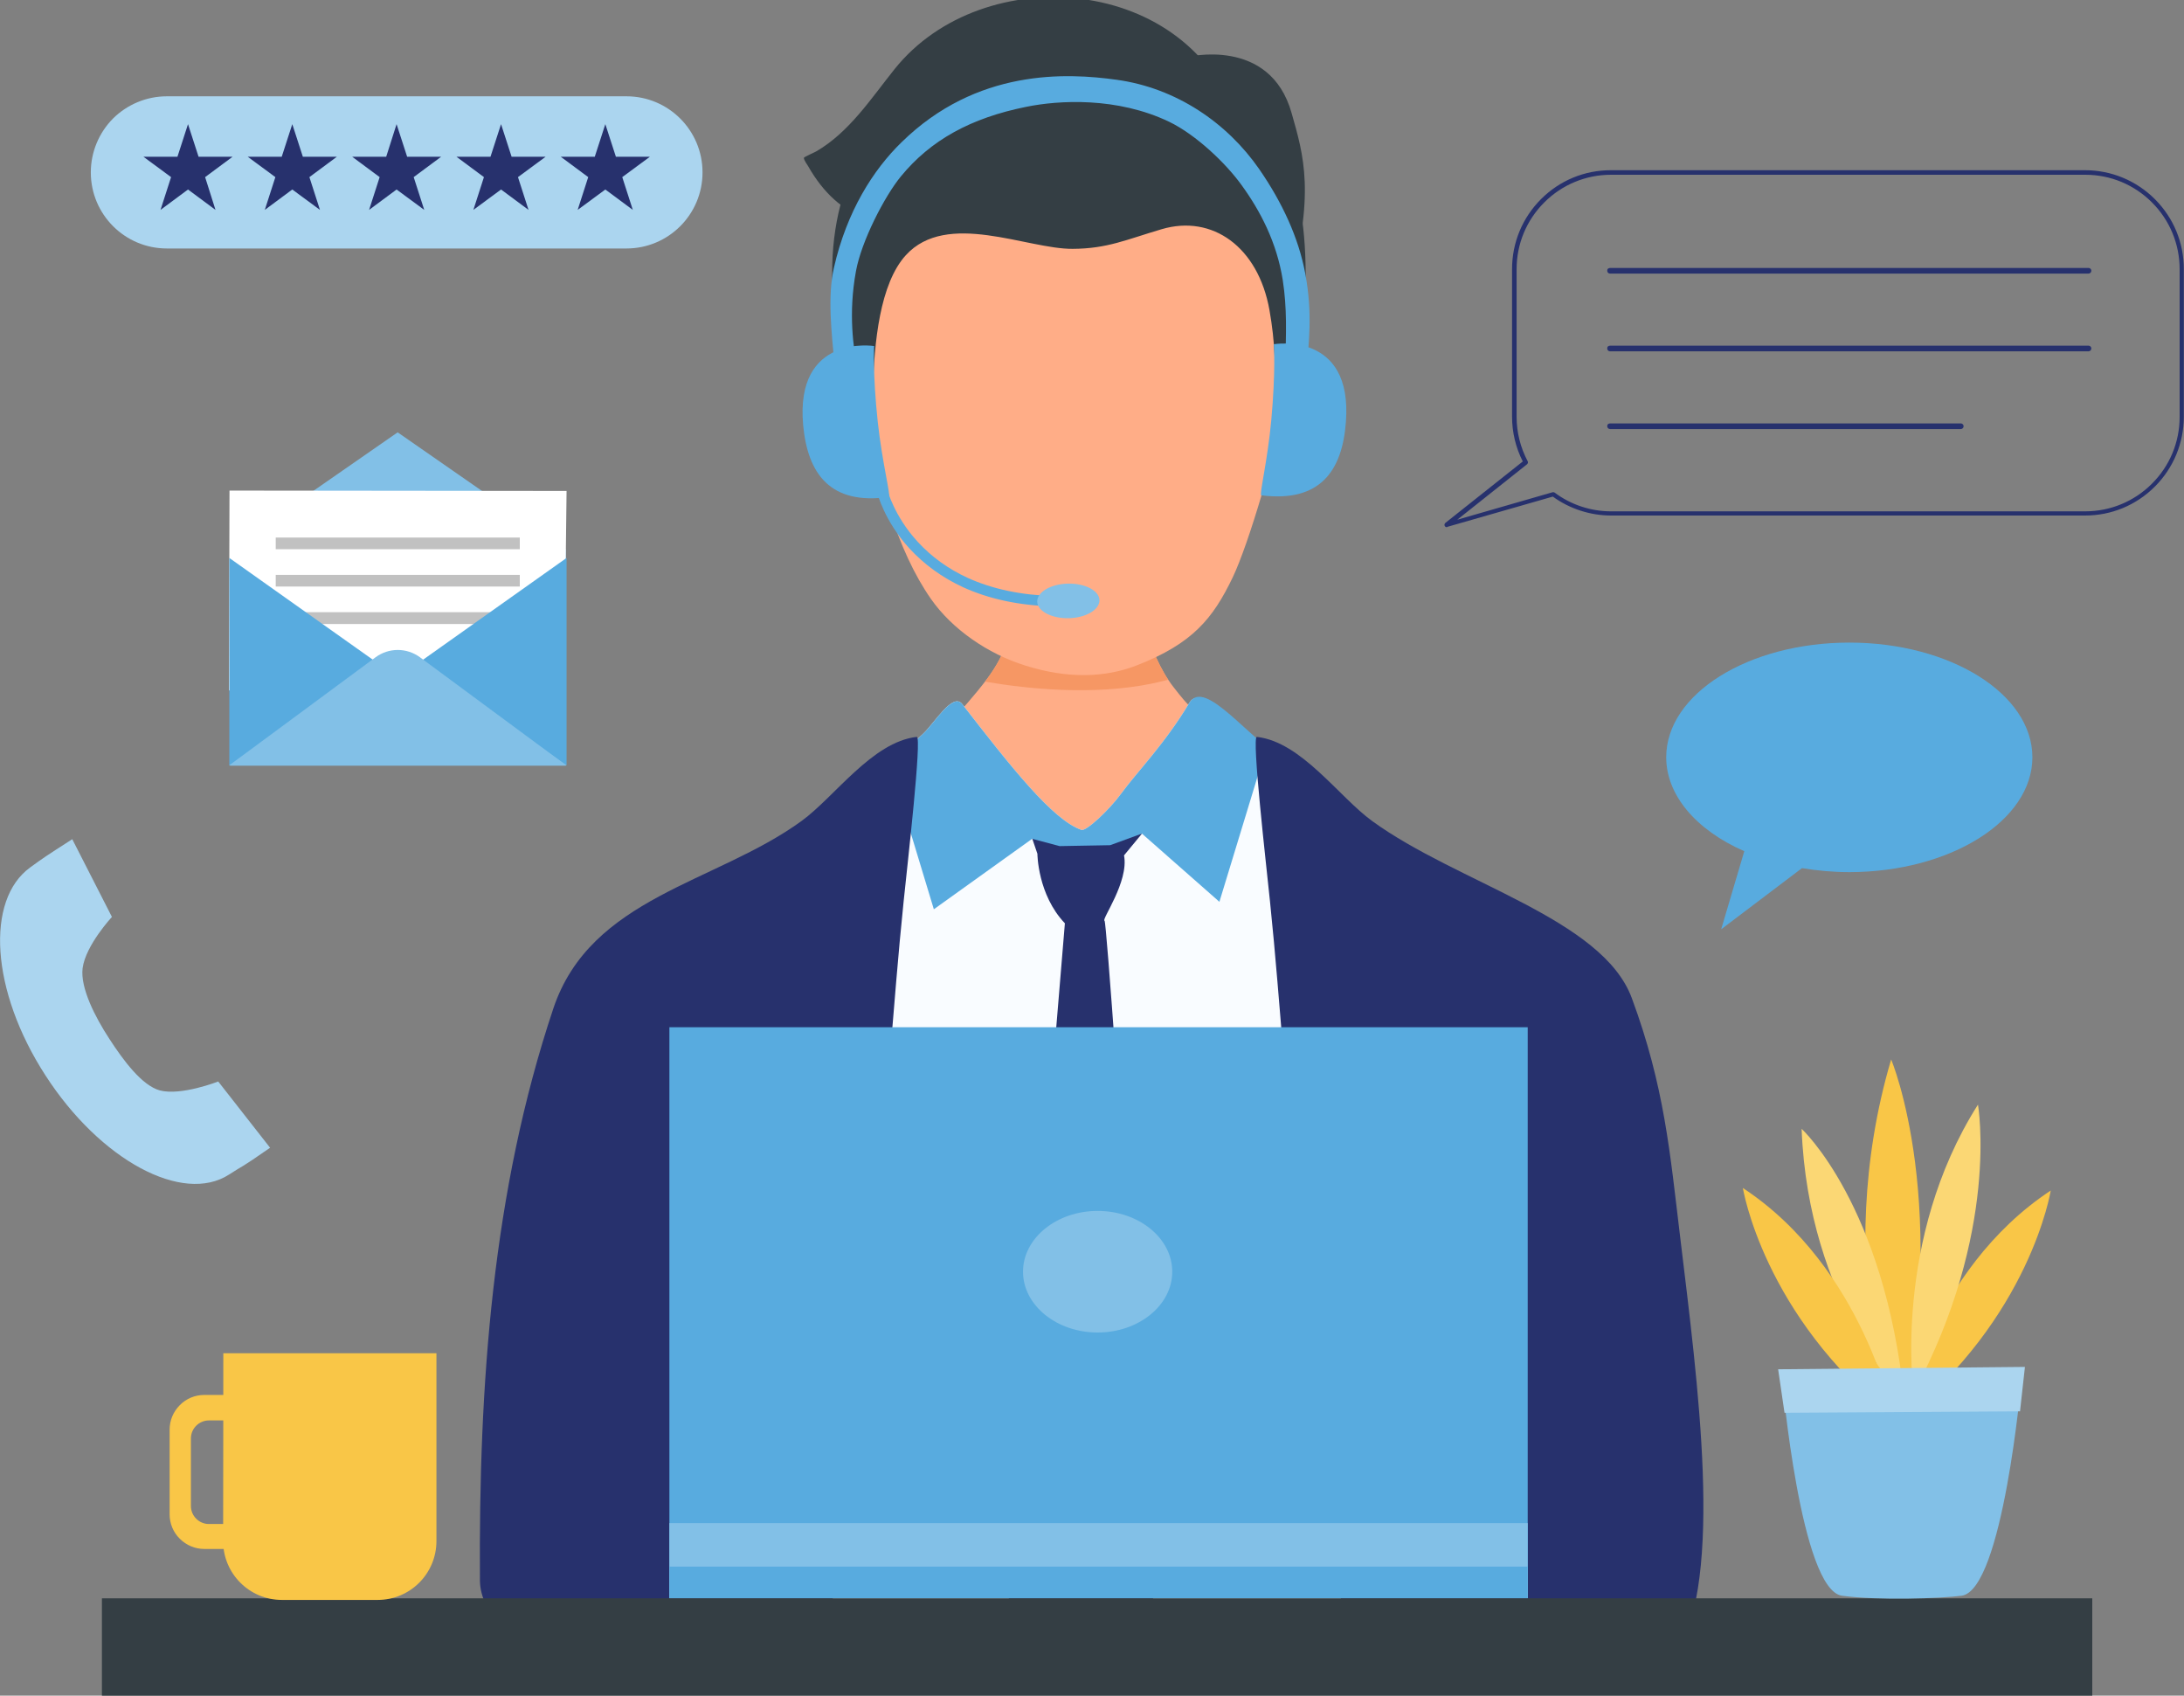 <?xml version="1.0" encoding="utf-8"?>
<!-- Generator: Adobe Illustrator 27.7.0, SVG Export Plug-In . SVG Version: 6.00 Build 0)  -->
<svg version="1.1" id="Layer_1" xmlns="http://www.w3.org/2000/svg" xmlns:xlink="http://www.w3.org/1999/xlink" x="0px" y="0px"
	 viewBox="0 0 1200 931.5" style="enable-background:new 0 0 1200 931.5;" xml:space="preserve">
<rect x="0" y="0" width="1200" height="931.5" fill="#808080" stroke="none"/>
<style type="text/css">
	.st0{fill-rule:evenodd;clip-rule:evenodd;fill:#FFAD87;}
	
		.st1{clip-path:url(#SVGID_00000173145205189850421670000007742829678758352046_);fill-rule:evenodd;clip-rule:evenodd;fill:#F69764;}
	.st2{fill-rule:evenodd;clip-rule:evenodd;fill:#F9FCFF;}
	
		.st3{clip-path:url(#SVGID_00000176752622806789343120000002291800403167496585_);fill-rule:evenodd;clip-rule:evenodd;fill:#58ABDF;}
	
		.st4{clip-path:url(#SVGID_00000176752622806789343120000002291800403167496585_);fill-rule:evenodd;clip-rule:evenodd;fill:#27316D;}
	.st5{fill-rule:evenodd;clip-rule:evenodd;fill:#343E44;}
	.st6{fill-rule:evenodd;clip-rule:evenodd;fill:#27316D;}
	.st7{fill-rule:evenodd;clip-rule:evenodd;fill:#58ABDF;}
	.st8{fill:#58ABDF;}
	.st9{fill-rule:evenodd;clip-rule:evenodd;fill:#82C0E7;}
	
		.st10{clip-path:url(#SVGID_00000018196345163858822260000016367087508152093855_);fill-rule:evenodd;clip-rule:evenodd;fill:#82C0E7;}
	
		.st11{clip-path:url(#SVGID_00000018196345163858822260000016367087508152093855_);fill-rule:evenodd;clip-rule:evenodd;fill:#58ABDF;}
	.st12{fill-rule:evenodd;clip-rule:evenodd;fill:#F9C647;}
	.st13{fill-rule:evenodd;clip-rule:evenodd;fill:#FBD774;}
	.st14{fill-rule:evenodd;clip-rule:evenodd;fill:#ABD5EF;}
	.st15{fill:#27316D;}
	.st16{fill-rule:evenodd;clip-rule:evenodd;fill:#FFFFFF;}
	.st17{fill-rule:evenodd;clip-rule:evenodd;fill:#C1C1C1;}
</style>
<g>
	<g>
		<path class="st0" d="M508.3,410.5c0,0,13.4-12.1,28.9-31c9.2-11.3,20.2-25.6,19.7-51.9l68.1-1.1c0,0,4.6,31.6,19.9,51.1
			c7.8,10,12.5,15.7,25.2,21l-74.6,103.8L508.3,410.5L508.3,410.5z"/>
	</g>
	<g>
		<defs>
			<path id="SVGID_1_" d="M508.3,410.5c0,0,13.4-12.1,28.9-31c9.2-11.3,20.2-25.6,19.7-51.9l68.1-1.1c0,0,4.6,31.6,19.9,51.1
				c7.8,10,12.5,15.7,25.2,21l-74.6,103.8L508.3,410.5L508.3,410.5z"/>
		</defs>
		<clipPath id="SVGID_00000046309661704875255960000016903959499305797298_">
			<use xlink:href="#SVGID_1_"  style="overflow:visible;"/>
		</clipPath>
		
			<path style="clip-path:url(#SVGID_00000046309661704875255960000016903959499305797298_);fill-rule:evenodd;clip-rule:evenodd;fill:#F69764;" d="
			M526.2,371.4c0,0,102,25.4,151.2-15.7L666.5,299l-136.9,1.9L526.2,371.4L526.2,371.4z"/>
	</g>
	<g>
		<path class="st2" d="M370.7,909.4c-10.5-3.3,7.1-150.8,7.4-179.6c0.7-85.9,3-185.3,18.9-217.3c28.4-57.5,72.9-74.3,110.2-109.4
			c6.3-5.9,16.3-23,21.5-16.3c26.7,34.4,49.7,63.7,65.5,69.1c2.6,0.9,15.2-10.9,21.8-19.9c8.8-12.1,23.7-26.9,37.5-49.9
			c8.5-14.2,33.3,33.2,54.4,45.2c53.6,30.5,55.4,22.3,100.2,66.7c17.2,17,11.9,42.1,13.9,88.6c2,44,13.2,305.3,2.2,317
			C790.7,938.8,466.6,939.1,370.7,909.4L370.7,909.4z"/>
	</g>
	<g>
		<defs>
			<path id="SVGID_00000083799477941533094180000004191128832156051606_" d="M370.7,909.4c-10.5-3.3,7.1-150.8,7.4-179.6
				c0.7-85.9,3-185.3,18.9-217.3c28.4-57.5,72.9-74.3,110.2-109.4c6.3-5.9,16.3-23,21.5-16.3c26.7,34.4,49.7,63.7,65.5,69.1
				c2.6,0.9,15.2-10.9,21.8-19.9c8.8-12.1,23.7-26.9,37.5-49.9c8.5-14.2,33.3,20.8,54.4,32.9c53.6,30.5,55.4,34.7,100.2,79
				c17.2,17,11.9,42.1,13.9,88.6c2,44,17.7,312.8,2.2,317C764.8,919.7,489.8,917.8,370.7,909.4L370.7,909.4z"/>
		</defs>
		<clipPath id="SVGID_00000130611676426040753880000016419505642585217187_">
			<use xlink:href="#SVGID_00000083799477941533094180000004191128832156051606_"  style="overflow:visible;"/>
		</clipPath>
		
			<path style="clip-path:url(#SVGID_00000130611676426040753880000016419505642585217187_);fill-rule:evenodd;clip-rule:evenodd;fill:#58ABDF;" d="
			M482,396.8l31.1,102.7l54-38.7l16.1,9.9c6.1,3.8,13.9,4,20.2,0.5l24-13.3l42.6,37.5c0,0,30.7-100.6,30.6-100.6
			s-110.1-33.8-110.1-33.8L482,396.8L482,396.8z"/>
		
			<path style="clip-path:url(#SVGID_00000130611676426040753880000016419505642585217187_);fill-rule:evenodd;clip-rule:evenodd;fill:#27316D;" d="
			M570,469c0,0,0.1,22.5,15.1,38.2l-42,506.1l53.5,55.8l45.9-57.6c0,0-33.6-505.3-35.6-505.7c-2-0.4,13.5-21.4,10.7-35.9l9.9-12l0,0
			l-17.5,6.4l-27.8,0.5l-15-4l0,0L570,469z"/>
	</g>
	<path class="st0" d="M511.5,329c-18.5-26.5-29.6-65.6-37.7-110.8c-8.9-49.9-14.1-85.6,4.9-132.8c24.8-61.3,122-80.9,179.8-44.9
		C678.2,52.8,693,71,702.7,91c12.9,26.5,15,72,5.6,120.5c-7.2,36.9-22.3,87.5-31,105.7c-10.9,22.7-22.1,36.3-52.4,48.2
		c-17.5,6.9-38.2,7.6-61.6,0.2C542.7,359.2,523.1,345.6,511.5,329L511.5,329z"/>
	<path class="st5" d="M638.3,125.9c-19.4,5.7-29.8,10.7-48.9,10.8c-25.1,0.2-69.1-21.3-91.7,3.5c-28.4,31.2-13.1,128.6-20.1,119.4
		c-18.5-24.3-21.5-94.7-20.1-119.3C463.5,36.9,568.3-4.1,653.9,34.5c48,21.6,63.1,61,63.5,115.1c0.1,18.1-0.1,62-5.4,79.1
		c-6.9,22-15.2,35.8-15,31c1.4-32.5,6.8-53.8,0.5-89.4C691.3,135.6,666.1,117.7,638.3,125.9L638.3,125.9z"/>
	<path class="st5" d="M680.2,68.2c-25.6-82.3-140.1-91-188.7-30.2c-13.2,16.5-24.8,34.5-42.9,45.1c-0.6,0.4-6.8,3.1-6.9,3.6
		c-0.1,1.1,1.9,3.9,2.4,4.7c34.3,60.3,99.3,19.7,145.1,8.3C616.7,92.9,661.2,95.2,680.2,68.2L680.2,68.2z"/>
	<path class="st5" d="M652,31.4c0,0,45.8-11.7,57.7,30.8c6.5,22.9,13.4,44.7-2.3,99.1L652,31.4L652,31.4z"/>
	<path class="st6" d="M458.2,914.7c3.4-57.4,1.3,49-0.3-8.4c-2.6-94.3,9-145,21.5-234.7c8.2-58.5,11-117.7,17.1-176.4
		c2-19.6,10.2-90.8,7.2-90.4c-24.5,2.8-45,32.9-63.3,46.2c-47,34.2-115.9,41.7-136.4,103.1c-33.5,100.2-41,206.6-40.3,314.1
		c0.1,18.6,20.3,38.7,44.8,41.2c11.1,1.1,50-2.7,50.6,0c2.9,12.1-21.2-60.7-38.8,7.4"/>
	<path class="st6" d="M736.1,914.7c-3.4-57.4-1.3,49,0.3-8.4c2.6-94.3-9-145-21.5-234.7c-8.2-58.5-11-117.7-17.1-176.4
		c-2-19.6-10.2-90.8-7.2-90.4c24.5,2.8,45,32.9,63.3,46.2c47,34.2,126.5,53.5,142.7,97.3c18,48.6,21,85.3,26.5,130.7
		c9.8,81.3,24.1,186.9-2,230c-18.2,30-85.3-2.3-86,0.4c-2.9,12.1,21.2-60.7,38.8,7.4"/>
	<path class="st7" d="M480.3,190.1c0,0-0.9,14.7,2,41.8c2.4,22,7.3,41,6.1,41.1c-32.2,4.6-44.6-12.7-47.1-39.4
		C436.7,183.2,480.3,190.1,480.3,190.1L480.3,190.1z"/>
	<path class="st7" d="M699.9,189.1c0,0,1.1,14.7-1.4,41.8c-2,22-6.7,41.1-5.5,41.2c32.3,4.1,44.5-13.4,46.5-40.2
		C743.4,181.6,699.9,189.1,699.9,189.1L699.9,189.1z"/>
	<path class="st7" d="M471,202c-2-10.5-5-29.7-0.7-53c3-16.6,15.8-41.3,24.7-52.1c16.4-20,38.5-32.1,68.8-38.2
		c18-3.7,50-5.5,78.6,8.2c14.7,7.1,31.1,22.7,39.8,34.8c10.3,14.2,19.3,31.4,22.6,52.1c2.4,15.5,1.9,29.4,1.3,47.5l12,0.7
		c0.7-12.4,3.4-29.1-1-52.1c-3.6-19.1-12.4-38.5-25.3-57.1c-17.5-25.2-45.4-44.5-78.4-49c-27.4-3.8-76.7-6.2-118.1,34.4
		c-15.4,15-30,37.7-37.1,68.9c-3.6,15.7-1.3,35.6,0.4,53.9L471,202L471,202z"/>
	<path class="st8" d="M579,333.1C579,333.1,579,333.1,579,333.1c-18.8-0.4-35.5-4-49.8-10.5c-11.5-5.3-21.4-12.5-29.6-21.4
		c-13.9-15.3-17.5-30.2-17.7-30.8c-0.4-1.6,0.6-3.1,2.2-3.5c1.6-0.4,3.1,0.6,3.5,2.2c0,0.1,0.9,3.7,3.4,8.9
		c2.3,4.9,6.4,12.2,13.2,19.6c7.6,8.3,16.9,15,27.6,19.9c13.5,6.1,29.4,9.5,47.2,9.9c1.6,0,2.9,1.4,2.9,3
		C581.9,331.8,580.6,333.1,579,333.1z"/>
	<path class="st9" d="M586.8,320.6c9.4-0.2,17.2,3.9,17.3,9.1c0.1,5.2-7.4,9.7-16.9,9.9c-9.4,0.2-17.2-3.9-17.3-9.1
		C569.8,325.2,577.4,320.8,586.8,320.6L586.8,320.6z"/>
	<polygon class="st7" points="839.4,564.3 367.8,564.3 367.8,878 839.4,878 839.4,564.3 	"/>
	<g>
		<defs>
			<polygon id="SVGID_00000021803873056613123980000012202771703878592388_" points="839.4,564.3 367.8,564.3 367.8,878 839.4,878 
				839.4,564.3 			"/>
		</defs>
		<clipPath id="SVGID_00000137824670092986905550000007333129029781551795_">
			<use xlink:href="#SVGID_00000021803873056613123980000012202771703878592388_"  style="overflow:visible;"/>
		</clipPath>
		
			<polygon style="clip-path:url(#SVGID_00000137824670092986905550000007333129029781551795_);fill-rule:evenodd;clip-rule:evenodd;fill:#82C0E7;" points="
			894.6,836.7 318.5,836.7 318.5,931.5 894.6,931.5 894.6,836.7 		"/>
		
			<polygon style="clip-path:url(#SVGID_00000137824670092986905550000007333129029781551795_);fill-rule:evenodd;clip-rule:evenodd;fill:#58ABDF;" points="
			889.5,860.6 313.4,860.6 313.4,955.4 889.5,955.4 889.5,860.6 		"/>
	</g>
	<path class="st9" d="M603.1,665.2c22.6,0,41,15,41,33.4s-18.4,33.4-41,33.4c-22.6,0-41-15-41-33.4S580.5,665.2,603.1,665.2
		L603.1,665.2z"/>
	<polygon class="st5" points="1149.6,878 56,878 56,931.5 1149.6,931.5 1149.6,878 	"/>
	<path class="st12" d="M112.2,766.3c-5,0-9.9,2-13.4,5.6c-3.6,3.6-5.6,8.4-5.6,13.4c0,13.9,0,32.7,0,46.6c0,5,2,9.9,5.6,13.4
		c3.6,3.6,8.4,5.6,13.4,5.6c22.1,0,55.5,0,55.5,0v-84.6C167.7,766.3,134.2,766.3,112.2,766.3z M151.1,837.1
		C151.1,837.1,151.1,837.2,151.1,837.1l-36.3,0.1c-5.5,0-9.9-4.5-9.9-9.9v-37.1c0-5.5,4.5-9.9,9.9-9.9H151c0,0,0.1,0,0.1,0.1V837.1z
		"/>
	<path class="st12" d="M122.7,743.4h117.1c0,0,0,63.2,0,103.2c0,17.8-14.4,32.3-32.3,32.3c-16.4,0-36.2,0-52.6,0
		c-17.8,0-32.3-14.4-32.3-32.3C122.7,806.6,122.7,743.4,122.7,743.4L122.7,743.4z"/>
	<path class="st12" d="M1042.6,794.9c0,0-37.4-98.6-3.5-212.9C1039.1,582,1073,662,1042.6,794.9L1042.6,794.9z"/>
	<path class="st12" d="M1044,780.8c0,0,16.2-83,82.8-126.8C1126.7,654.1,1115.8,723.9,1044,780.8L1044,780.8z"/>
	<path class="st13" d="M1051.4,765.2c0,0-11.6-84.3,35.4-158.4C1086.8,606.9,1099,676.4,1051.4,765.2L1051.4,765.2z"/>
	<path class="st13" d="M1046.3,768.3c0,0-52.8-53.2-56.4-148.2C989.9,620.1,1035.3,661.8,1046.3,768.3L1046.3,768.3z"/>
	<path class="st12" d="M1040.4,779.4c0,0-16.2-83-82.8-126.8C957.7,652.6,968.6,722.4,1040.4,779.4L1040.4,779.4z"/>
	<path class="st9" d="M979.2,757.9h131.5c0,0-10.2,115.6-32.9,118.7c-11.3,1.5-45.9,2.7-65.7,0C989.4,873.5,979.2,757.9,979.2,757.9
		L979.2,757.9z"/>
	<polygon class="st14" points="977,752.2 1112.6,750.9 1109.9,775.3 980.5,776.1 977,752.2 	"/>
	<path class="st15" d="M794.9,289.6c-0.5,0-0.9-0.3-1.1-0.7c-0.3-0.5-0.1-1.2,0.3-1.6l42.6-33.8c-3.9-7.6-5.9-16.1-5.9-24.6v-81.1
		c0-14.5,5.7-28.2,15.9-38.4c10.3-10.3,23.9-15.9,38.4-15.9h260.5c14.5,0,28.2,5.7,38.4,15.9c10.3,10.3,15.9,23.9,15.9,38.4v81.1
		c0,14.5-5.7,28.2-15.9,38.4c-10.3,10.3-23.9,15.9-38.4,15.9H885.2c-11.4,0-22.8-3.7-32-10.4l-57.9,16.6
		C795.2,289.5,795.1,289.6,794.9,289.6z M885.2,96c-13.8,0-26.9,5.4-36.7,15.2c-9.8,9.8-15.2,22.8-15.2,36.7v81.1
		c0,8.5,2.1,16.9,6.1,24.4c0.3,0.5,0.1,1.2-0.3,1.6l-38.4,30.5l52.4-15.1c0.4-0.1,0.8,0,1.1,0.2c8.9,6.7,19.9,10.3,31,10.3h260.5
		c13.8,0,26.9-5.4,36.7-15.2c9.8-9.8,15.2-22.8,15.2-36.7v-81.1c0-13.8-5.4-26.9-15.2-36.7c-9.8-9.8-22.8-15.2-36.7-15.2H885.2z"/>
	<path class="st6" d="M1149.1,148.7c0-0.8-0.7-1.5-1.5-1.5H884.6c-0.4,0-0.8,0.2-1.1,0.4c-0.3,0.3-0.4,0.7-0.4,1.1v0.1
		c0,0.8,0.7,1.5,1.5,1.5h262.9C1148.4,150.3,1149.1,149.6,1149.1,148.7L1149.1,148.7L1149.1,148.7z"/>
	<path class="st6" d="M1149.1,191.4c0-0.8-0.7-1.5-1.5-1.5H884.6c-0.4,0-0.8,0.2-1.1,0.4s-0.4,0.7-0.4,1.1v0.1
		c0,0.8,0.7,1.5,1.5,1.5h262.9C1148.4,193,1149.1,192.3,1149.1,191.4L1149.1,191.4L1149.1,191.4z"/>
	<path class="st6" d="M1077.4,235.7c0.8,0,1.5-0.7,1.5-1.5v-0.1c0-0.8-0.7-1.5-1.5-1.5H884.6c-0.4,0-0.8,0.2-1.1,0.4
		c-0.3,0.3-0.4,0.7-0.4,1.1v0.1c0,0.8,0.7,1.5,1.5,1.5H1077.4L1077.4,235.7z"/>
	<path class="st7" d="M1116.7,416c0-34.8-45.1-63-100.6-63c-55.5,0-100.6,28.2-100.6,63c0,20.5,16,39.8,42.9,51.6l-12.7,42.9
		l44.4-33.6c8.5,1.4,17.3,2.2,26.1,2.2C1071.6,479,1116.7,450.8,1116.7,416L1116.7,416z"/>
	<path class="st14" d="M148.4,630.5c-17.5,12.2-14.4,9.4-22.5,14.7c-25.5,16.5-70.8-7.8-100.9-54.4c-30.2-46.6-33-96.5-8.4-114.3
		c7.7-5.6,8.5-6.1,23.1-15.5l21.8,42.7c0,0-14.4,15.5-16.1,28.1c-1.4,10.8,6.9,27,14.7,38.9c7.7,11.9,17.9,25.6,27.7,28.3
		c11.7,3.1,32.1-4.9,32.1-4.9L148.4,630.5L148.4,630.5z"/>
	<path class="st14" d="M386,94.7c0-23.1-18.7-41.8-41.8-41.8c-64.6,0-187.9,0-252.5,0c-11.1,0-21.7,4.4-29.6,12.2
		C54.3,73,49.9,83.6,49.9,94.7l0,0c0,23.1,18.7,41.8,41.8,41.8c64.6,0,187.9,0,252.5,0C367.3,136.5,386,117.8,386,94.7L386,94.7
		L386,94.7z"/>
	<polygon class="st6" points="103.3,68.2 109.1,86.1 127.8,86.1 112.7,97.3 118.4,115.3 103.3,104.1 88.2,115.3 94,97.3 78.8,86.1 
		97.5,86.1 103.3,68.2 	"/>
	<polygon class="st6" points="160.6,68.2 166.4,86.1 185.1,86.1 170,97.3 175.8,115.3 160.6,104.1 145.5,115.3 151.3,97.3 
		136.1,86.1 154.8,86.1 160.6,68.2 	"/>
	<polygon class="st6" points="217.9,68.2 223.7,86.1 242.4,86.1 227.3,97.3 233.1,115.3 217.9,104.1 202.8,115.3 208.6,97.3 
		193.5,86.1 212.2,86.1 217.9,68.2 	"/>
	<polygon class="st6" points="275.3,68.2 281.1,86.1 299.8,86.1 284.6,97.3 290.4,115.3 275.3,104.1 260.1,115.3 265.9,97.3 
		250.8,86.1 269.5,86.1 275.3,68.2 	"/>
	<polygon class="st6" points="332.6,68.2 338.4,86.1 357.1,86.1 341.9,97.3 347.7,115.3 332.6,104.1 317.4,115.3 323.2,97.3 
		308.1,86.1 326.8,86.1 332.6,68.2 	"/>
	<polygon class="st9" points="310.9,301.7 126.4,301.7 126.4,420.6 310.9,420.6 310.9,301.7 	"/>
	<polygon class="st9" points="218.5,237.5 310.9,301.7 126,301.7 218.5,237.5 	"/>
	<polygon class="st16" points="125.8,379.3 310,379.6 311.3,269.7 126.1,269.5 125.8,379.3 	"/>
	<polygon class="st17" points="285.6,295.3 151.5,295.3 151.5,301.7 285.6,301.7 285.6,295.3 	"/>
	<polygon class="st17" points="285.6,315.8 151.5,315.8 151.5,322.2 285.6,322.2 285.6,315.8 	"/>
	<polygon class="st17" points="285.6,336.3 151.5,336.3 151.5,342.8 285.6,342.8 285.6,336.3 	"/>
	<polygon class="st7" points="206.4,363.5 126,420.5 126,306.5 206.4,363.5 	"/>
	<polygon class="st7" points="230.9,363.5 311.3,420.5 311.3,306.5 230.9,363.5 	"/>
	<path class="st9" d="M206.3,361.1c7.3-5.4,17.2-5.4,24.5,0c25.2,18.6,80.4,59.4,80.4,59.4H125.9
		C125.9,420.5,181.2,379.7,206.3,361.1L206.3,361.1z"/>
</g>
</svg>
